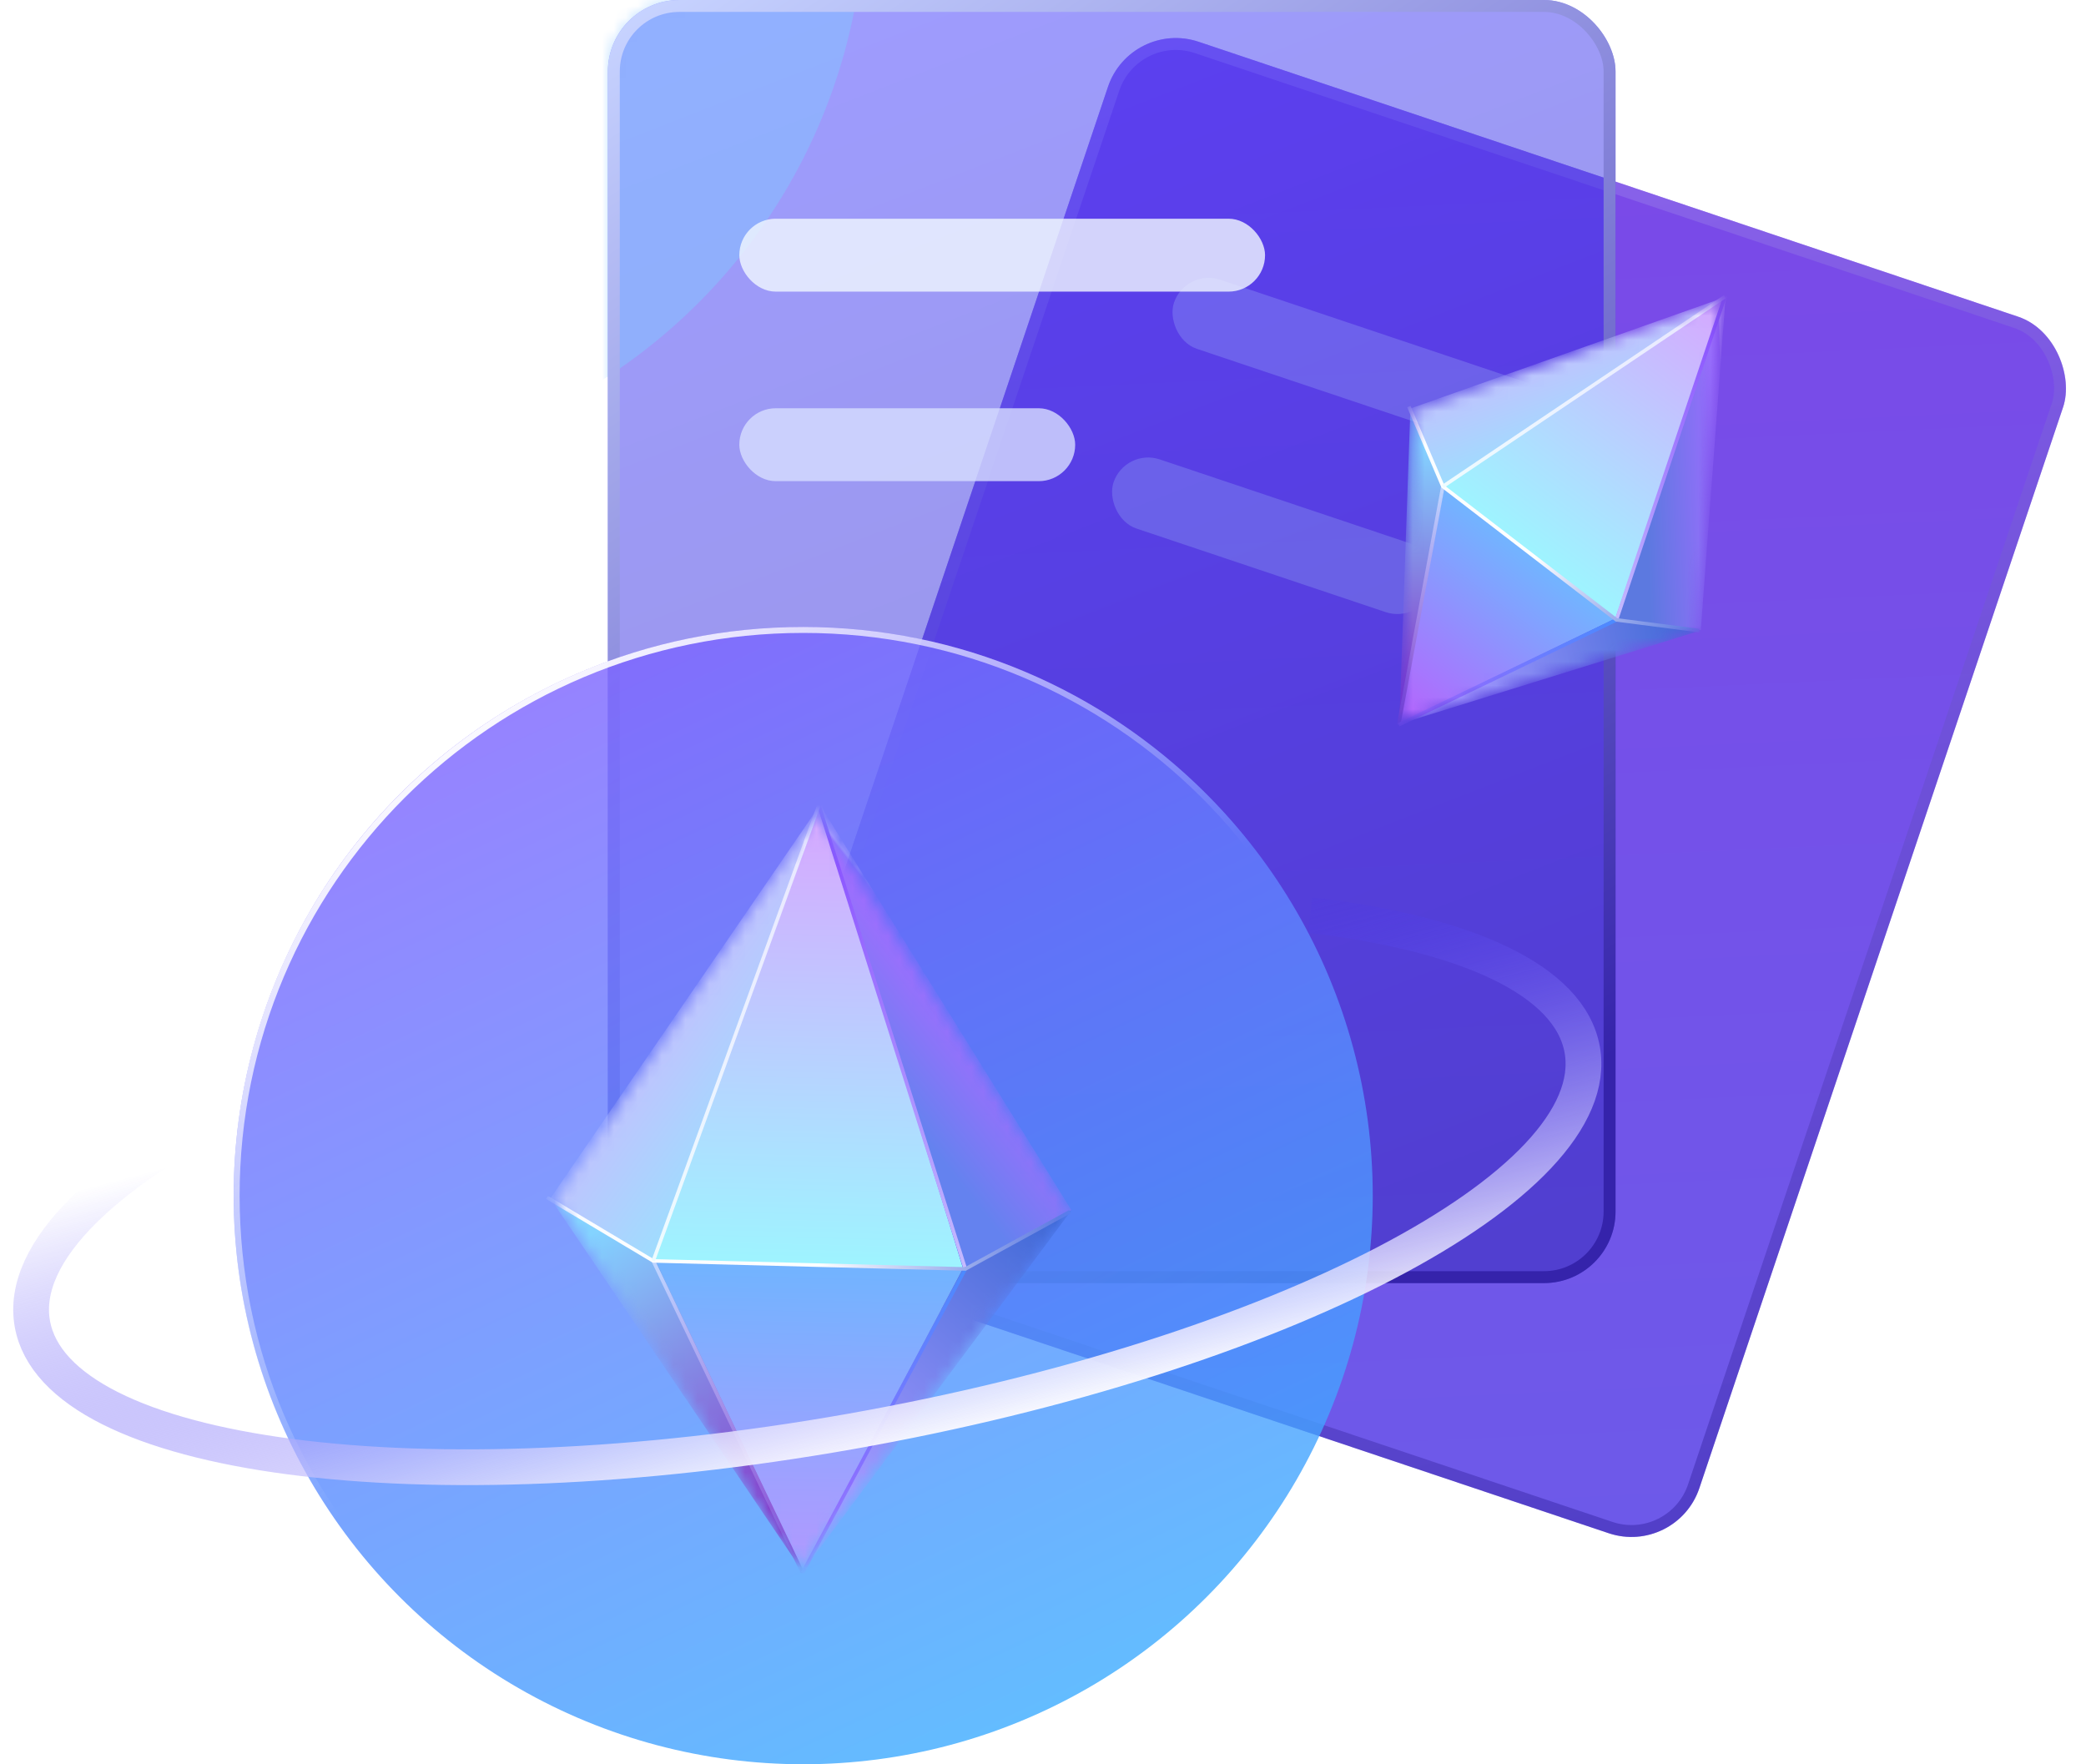 <svg width="175" height="148" viewBox="0 0 175 148" fill="none" xmlns="http://www.w3.org/2000/svg">
<g filter="url(#filter0_b_1776_1325)">
<rect width="84.521" height="107.654" rx="6" transform="matrix(0.948 0.318 -0.319 0.948 94.865 1.596)" fill="url(#paint0_linear_1776_1325)" fill-opacity="0.8"/>
</g>
<rect x="0.315" y="0.633" width="83.521" height="106.654" rx="5.5" transform="matrix(0.948 0.318 -0.319 0.948 95.083 1.529)" stroke="url(#paint1_linear_1776_1325)" stroke-opacity="0.4"/>
<g opacity="0.6" filter="url(#filter1_b_1776_1325)">
<rect width="44.098" height="6.117" rx="3.058" transform="matrix(0.948 0.318 -0.319 0.948 99.465 22.493)" fill="#CDD8FF" fill-opacity="0.8"/>
</g>
<g opacity="0.6" filter="url(#filter2_b_1776_1325)">
<rect width="28.174" height="6.117" rx="3.058" transform="matrix(0.948 0.318 -0.319 0.948 94.394 37.566)" fill="#C4DBFF" fill-opacity="0.8"/>
</g>
<g filter="url(#filter3_b_1776_1325)">
<rect x="50.996" width="84.535" height="107.636" rx="6" fill="url(#paint2_linear_1776_1325)" fill-opacity="0.5"/>
</g>
<mask id="mask0_1776_1325" style="mask-type:alpha" maskUnits="userSpaceOnUse" x="50" y="0" width="86" height="108">
<rect x="50.996" width="84.535" height="107.636" rx="6" fill="url(#paint3_linear_1776_1325)" fill-opacity="0.5"/>
</mask>
<g mask="url(#mask0_1776_1325)">
<g filter="url(#filter4_f_1776_1325)">
<ellipse cx="24.781" cy="-8.298" rx="47.781" ry="47.703" fill="#83C3FF"/>
</g>
</g>
<rect x="51.496" y="0.5" width="83.535" height="106.636" rx="5.5" stroke="url(#paint4_linear_1776_1325)"/>
<g filter="url(#filter5_b_1776_1325)">
<rect x="62.023" y="18.347" width="44.105" height="6.116" rx="3.058" fill="#F1F7FF" fill-opacity="0.8"/>
</g>
<g filter="url(#filter6_b_1776_1325)">
<rect x="62.022" y="34.248" width="28.178" height="6.116" rx="3.058" fill="#D7DDFF" fill-opacity="0.8"/>
</g>
<g filter="url(#filter7_b_1776_1325)">
<ellipse cx="67.382" cy="100.298" rx="47.781" ry="47.703" fill="url(#paint5_linear_1776_1325)" fill-opacity="0.8"/>
<path d="M114.913 100.298C114.913 126.504 93.633 147.75 67.382 147.75C41.131 147.75 19.852 126.504 19.852 100.298C19.852 74.091 41.131 52.845 67.382 52.845C93.633 52.845 114.913 74.091 114.913 100.298Z" stroke="url(#paint6_linear_1776_1325)" stroke-width="0.5"/>
</g>
<mask id="mask1_1776_1325" style="mask-type:alpha" maskUnits="userSpaceOnUse" x="46" y="68" width="44" height="64">
<path d="M46.598 100.661L68.487 68.264L89.764 101.645L67.072 131.479L46.598 100.661Z" fill="#D9D9D9"/>
</mask>
<g mask="url(#mask1_1776_1325)">
<path d="M54.802 105.776L68.912 67.355L80.793 106.403L54.802 105.776Z" fill="url(#paint7_linear_1776_1325)"/>
<path d="M46.169 100.532L68.912 67.355L54.802 105.776L46.169 100.532Z" fill="url(#paint8_linear_1776_1325)"/>
<path d="M89.889 101.526L68.676 67.35L80.793 106.403L89.889 101.526Z" fill="url(#paint9_linear_1776_1325)"/>
<path d="M80.987 106.45L68.697 67.549" stroke="url(#paint10_linear_1776_1325)" stroke-width="0.3"/>
<path d="M80.793 106.402L67.207 131.985L55.033 105.817L80.793 106.402Z" fill="url(#paint11_linear_1776_1325)"/>
<path d="M89.889 101.526L67.207 131.985L80.793 106.403L89.889 101.526Z" fill="url(#paint12_linear_1776_1325)"/>
<path d="M46.168 100.532L67.443 131.99L55.033 105.817L46.168 100.532Z" fill="url(#paint13_linear_1776_1325)"/>
<path d="M54.802 105.776L67.325 131.94" stroke="url(#paint14_linear_1776_1325)" stroke-width="0.3"/>
<path d="M80.987 106.45L67.325 131.94" stroke="url(#paint15_linear_1776_1325)" stroke-width="0.3"/>
<path d="M89.763 101.645L80.986 106.45L54.801 105.775L45.883 100.451" stroke="url(#paint16_linear_1776_1325)" stroke-width="0.3"/>
<path d="M54.801 105.776L68.697 67.549" stroke="url(#paint17_linear_1776_1325)" stroke-width="0.3"/>
</g>
<path d="M21.676 91.915C9.039 98.025 1.635 104.968 2.714 111.048C4.724 122.384 35.461 126.428 71.366 120.081C107.271 113.733 134.748 99.398 132.738 88.062C131.7 82.212 123.012 78.303 109.91 76.763" stroke="url(#paint18_linear_1776_1325)" stroke-width="3"/>
<mask id="mask2_1776_1325" style="mask-type:alpha" maskUnits="userSpaceOnUse" x="117" y="25" width="28" height="36">
<path d="M118.513 34.52L144.293 25.203L142.564 52.902L117.388 60.435L118.513 34.52Z" fill="#D9D9D9"/>
</mask>
<g mask="url(#mask2_1776_1325)">
<path d="M121.048 40.805L144.907 24.863L135.515 51.893L121.048 40.805Z" fill="url(#paint19_linear_1776_1325)"/>
<path d="M118.321 34.27L144.907 24.863L121.047 40.805L118.321 34.27Z" fill="url(#paint20_linear_1776_1325)"/>
<path d="M142.682 52.886L144.775 24.763L135.515 51.893L142.682 52.886Z" fill="url(#paint21_linear_1776_1325)"/>
<path d="M135.606 52L144.705 24.885" stroke="url(#paint22_linear_1776_1325)" stroke-width="0.3"/>
<path d="M135.515 51.893L117.254 60.778L121.161 40.925L135.515 51.893Z" fill="url(#paint23_linear_1776_1325)"/>
<path d="M142.682 52.886L117.254 60.778L135.515 51.893L142.682 52.886Z" fill="url(#paint24_linear_1776_1325)"/>
<path d="M118.321 34.27L117.385 60.879L121.161 40.925L118.321 34.27Z" fill="url(#paint25_linear_1776_1325)"/>
<path d="M121.048 40.805L117.339 60.801" stroke="url(#paint26_linear_1776_1325)" stroke-width="0.3"/>
<path d="M135.607 52L117.34 60.801" stroke="url(#paint27_linear_1776_1325)" stroke-width="0.3"/>
<path d="M142.563 52.902L135.606 52L121.048 40.805L118.193 34.106" stroke="url(#paint28_linear_1776_1325)" stroke-width="0.3"/>
<path d="M121.048 40.805L144.706 24.884" stroke="url(#paint29_linear_1776_1325)" stroke-width="0.3"/>
</g>
<defs>
<filter id="filter0_b_1776_1325" x="52.133" y="-6.81" width="131.27" height="145.719" filterUnits="userSpaceOnUse" color-interpolation-filters="sRGB">
<feFlood flood-opacity="0" result="BackgroundImageFix"/>
<feGaussianBlur in="BackgroundImageFix" stdDeviation="5"/>
<feComposite in2="SourceAlpha" operator="in" result="effect1_backgroundBlur_1776_1325"/>
<feBlend mode="normal" in="SourceGraphic" in2="effect1_backgroundBlur_1776_1325" result="shape"/>
</filter>
<filter id="filter1_b_1776_1325" x="88.328" y="13.306" width="62.131" height="38.193" filterUnits="userSpaceOnUse" color-interpolation-filters="sRGB">
<feFlood flood-opacity="0" result="BackgroundImageFix"/>
<feGaussianBlur in="BackgroundImageFix" stdDeviation="5"/>
<feComposite in2="SourceAlpha" operator="in" result="effect1_backgroundBlur_1776_1325"/>
<feBlend mode="normal" in="SourceGraphic" in2="effect1_backgroundBlur_1776_1325" result="shape"/>
</filter>
<filter id="filter2_b_1776_1325" x="83.258" y="28.379" width="47.033" height="33.13" filterUnits="userSpaceOnUse" color-interpolation-filters="sRGB">
<feFlood flood-opacity="0" result="BackgroundImageFix"/>
<feGaussianBlur in="BackgroundImageFix" stdDeviation="5"/>
<feComposite in2="SourceAlpha" operator="in" result="effect1_backgroundBlur_1776_1325"/>
<feBlend mode="normal" in="SourceGraphic" in2="effect1_backgroundBlur_1776_1325" result="shape"/>
</filter>
<filter id="filter3_b_1776_1325" x="40.996" y="-10" width="104.535" height="127.636" filterUnits="userSpaceOnUse" color-interpolation-filters="sRGB">
<feFlood flood-opacity="0" result="BackgroundImageFix"/>
<feGaussianBlur in="BackgroundImageFix" stdDeviation="5"/>
<feComposite in2="SourceAlpha" operator="in" result="effect1_backgroundBlur_1776_1325"/>
<feBlend mode="normal" in="SourceGraphic" in2="effect1_backgroundBlur_1776_1325" result="shape"/>
</filter>
<filter id="filter4_f_1776_1325" x="-88" y="-121" width="225.561" height="225.405" filterUnits="userSpaceOnUse" color-interpolation-filters="sRGB">
<feFlood flood-opacity="0" result="BackgroundImageFix"/>
<feBlend mode="normal" in="SourceGraphic" in2="BackgroundImageFix" result="shape"/>
<feGaussianBlur stdDeviation="32.5" result="effect1_foregroundBlur_1776_1325"/>
</filter>
<filter id="filter5_b_1776_1325" x="52.023" y="8.347" width="64.106" height="26.116" filterUnits="userSpaceOnUse" color-interpolation-filters="sRGB">
<feFlood flood-opacity="0" result="BackgroundImageFix"/>
<feGaussianBlur in="BackgroundImageFix" stdDeviation="5"/>
<feComposite in2="SourceAlpha" operator="in" result="effect1_backgroundBlur_1776_1325"/>
<feBlend mode="normal" in="SourceGraphic" in2="effect1_backgroundBlur_1776_1325" result="shape"/>
</filter>
<filter id="filter6_b_1776_1325" x="52.022" y="24.248" width="48.178" height="26.116" filterUnits="userSpaceOnUse" color-interpolation-filters="sRGB">
<feFlood flood-opacity="0" result="BackgroundImageFix"/>
<feGaussianBlur in="BackgroundImageFix" stdDeviation="5"/>
<feComposite in2="SourceAlpha" operator="in" result="effect1_backgroundBlur_1776_1325"/>
<feBlend mode="normal" in="SourceGraphic" in2="effect1_backgroundBlur_1776_1325" result="shape"/>
</filter>
<filter id="filter7_b_1776_1325" x="16.602" y="49.595" width="101.561" height="101.405" filterUnits="userSpaceOnUse" color-interpolation-filters="sRGB">
<feFlood flood-opacity="0" result="BackgroundImageFix"/>
<feGaussianBlur in="BackgroundImageFix" stdDeviation="1.5"/>
<feComposite in2="SourceAlpha" operator="in" result="effect1_backgroundBlur_1776_1325"/>
<feBlend mode="normal" in="SourceGraphic" in2="effect1_backgroundBlur_1776_1325" result="shape"/>
</filter>
<linearGradient id="paint0_linear_1776_1325" x1="28.174" y1="-5.505" x2="72.172" y2="107.693" gradientUnits="userSpaceOnUse">
<stop stop-color="#5A1AE2"/>
<stop offset="1" stop-color="#4930E4"/>
</linearGradient>
<linearGradient id="paint1_linear_1776_1325" x1="3.675" y1="-1.01828e-07" x2="75.204" y2="107.74" gradientUnits="userSpaceOnUse">
<stop stop-color="#B49CFD"/>
<stop offset="1" stop-color="#2B1A96"/>
</linearGradient>
<linearGradient id="paint2_linear_1776_1325" x1="79.174" y1="-5.504" x2="123.154" y2="107.685" gradientUnits="userSpaceOnUse">
<stop stop-color="#3E3AFF"/>
<stop offset="1" stop-color="#3227B7"/>
</linearGradient>
<linearGradient id="paint3_linear_1776_1325" x1="79.174" y1="-5.504" x2="123.154" y2="107.685" gradientUnits="userSpaceOnUse">
<stop stop-color="#3E3AFF"/>
<stop offset="1" stop-color="#090074"/>
</linearGradient>
<linearGradient id="paint4_linear_1776_1325" x1="54.672" y1="-1.01811e-07" x2="126.18" y2="107.744" gradientUnits="userSpaceOnUse">
<stop stop-color="#C7D3FF"/>
<stop offset="0.915" stop-color="#3523AB"/>
</linearGradient>
<linearGradient id="paint5_linear_1776_1325" x1="44.499" y1="53" x2="119.762" y2="212.112" gradientUnits="userSpaceOnUse">
<stop offset="0" stop-color="#7F60FF"/>
<stop offset="0.802" stop-color="#21CAFF"/>
</linearGradient>
<linearGradient id="paint6_linear_1776_1325" x1="36.499" y1="60.5" x2="95.999" y2="141.5" gradientUnits="userSpaceOnUse">
<stop stop-color="white"/>
<stop offset="0.487" stop-color="white" stop-opacity="0"/>
</linearGradient>
<linearGradient id="paint7_linear_1776_1325" x1="68.794" y1="67.353" x2="67.913" y2="106.11" gradientUnits="userSpaceOnUse">
<stop stop-color="#D8A6FF"/>
<stop offset="1" stop-color="#9EF4FF"/>
</linearGradient>
<linearGradient id="paint8_linear_1776_1325" x1="32.545" y1="90.343" x2="56.275" y2="107.37" gradientUnits="userSpaceOnUse">
<stop offset="0.444" stop-color="#CBBAFE"/>
<stop offset="0.96" stop-color="#9CDFFE"/>
</linearGradient>
<linearGradient id="paint9_linear_1776_1325" x1="84.575" y1="88.876" x2="77.019" y2="94.814" gradientUnits="userSpaceOnUse">
<stop stop-color="#D1B7FE"/>
<stop offset="0.021" stop-color="#A46CFF"/>
<stop offset="1" stop-color="#6482EF"/>
</linearGradient>
<linearGradient id="paint10_linear_1776_1325" x1="71.906" y1="69.803" x2="91.907" y2="99.65" gradientUnits="userSpaceOnUse">
<stop stop-color="#8A52FF"/>
<stop offset="1" stop-color="#C6BCFF"/>
<stop offset="1" stop-color="white"/>
</linearGradient>
<linearGradient id="paint11_linear_1776_1325" x1="67.325" y1="131.988" x2="67.913" y2="106.11" gradientUnits="userSpaceOnUse">
<stop stop-color="#B398FF"/>
<stop offset="0.977" stop-color="#73B3FF"/>
</linearGradient>
<linearGradient id="paint12_linear_1776_1325" x1="75.174" y1="128.019" x2="93.673" y2="106.695" gradientUnits="userSpaceOnUse">
<stop stop-color="#A398FF"/>
<stop offset="1" stop-color="#3F69D6"/>
</linearGradient>
<linearGradient id="paint13_linear_1776_1325" x1="64.177" y1="129.675" x2="48.01" y2="104.623" gradientUnits="userSpaceOnUse">
<stop stop-color="#8533C6"/>
<stop offset="1" stop-color="#84D3FF"/>
</linearGradient>
<linearGradient id="paint14_linear_1776_1325" x1="67.578" y1="132.402" x2="47.866" y2="113.893" gradientUnits="userSpaceOnUse">
<stop stop-color="#833ACE"/>
<stop offset="1" stop-color="#BED4FF"/>
</linearGradient>
<linearGradient id="paint15_linear_1776_1325" x1="67.578" y1="132.402" x2="70.728" y2="104.259" gradientUnits="userSpaceOnUse">
<stop stop-color="#A862FF"/>
<stop offset="1" stop-color="#478CFF"/>
</linearGradient>
<linearGradient id="paint16_linear_1776_1325" x1="48.149" y1="98.01" x2="89.048" y2="101.436" gradientUnits="userSpaceOnUse">
<stop stop-color="#FAFDFF"/>
<stop offset="0.513" stop-color="white"/>
<stop offset="1" stop-color="#5D7AE1"/>
</linearGradient>
<linearGradient id="paint17_linear_1776_1325" x1="68.906" y1="66.835" x2="70.167" y2="105.748" gradientUnits="userSpaceOnUse">
<stop stop-color="#E9E6FF"/>
<stop offset="1" stop-color="#EEFCFF"/>
</linearGradient>
<linearGradient id="paint18_linear_1776_1325" x1="75.5" y1="122.314" x2="65.576" y2="84.389" gradientUnits="userSpaceOnUse">
<stop offset="0" stop-color="white"/>
<stop offset="1" stop-color="#2E1BF5" stop-opacity="0"/>
</linearGradient>
<linearGradient id="paint19_linear_1776_1325" x1="144.841" y1="24.813" x2="128.339" y2="46.409" gradientUnits="userSpaceOnUse">
<stop stop-color="#D8A6FF"/>
<stop offset="1" stop-color="#9EF4FF"/>
</linearGradient>
<linearGradient id="paint20_linear_1776_1325" x1="114.809" y1="22.871" x2="121.224" y2="42.317" gradientUnits="userSpaceOnUse">
<stop offset="0.444" stop-color="#CBBAFE"/>
<stop offset="0.96" stop-color="#9CDFFE"/>
</linearGradient>
<linearGradient id="paint21_linear_1776_1325" x1="144.894" y1="43.524" x2="138.161" y2="43.768" gradientUnits="userSpaceOnUse">
<stop stop-color="#D1B7FE"/>
<stop offset="0.021" stop-color="#9F6CFF"/>
<stop offset="1" stop-color="#5C79E0"/>
</linearGradient>
<linearGradient id="paint22_linear_1776_1325" x1="145.593" y1="27.487" x2="144.601" y2="52.657" gradientUnits="userSpaceOnUse">
<stop stop-color="#8A52FF"/>
<stop offset="1" stop-color="#C6BCFF"/>
<stop offset="1" stop-color="white"/>
</linearGradient>
<linearGradient id="paint23_linear_1776_1325" x1="117.319" y1="60.828" x2="128.338" y2="46.409" gradientUnits="userSpaceOnUse">
<stop stop-color="#B861FD"/>
<stop offset="0.977" stop-color="#73B3FF"/>
</linearGradient>
<linearGradient id="paint24_linear_1776_1325" x1="123.405" y1="61.821" x2="142.691" y2="57.377" gradientUnits="userSpaceOnUse">
<stop stop-color="#A398FF"/>
<stop offset="1" stop-color="#3F69D6"/>
</linearGradient>
<linearGradient id="paint25_linear_1776_1325" x1="116.491" y1="58.218" x2="117.675" y2="37.348" gradientUnits="userSpaceOnUse">
<stop stop-color="#8533C6"/>
<stop offset="1" stop-color="#84D3FF"/>
</linearGradient>
<linearGradient id="paint26_linear_1776_1325" x1="117.291" y1="61.167" x2="113.766" y2="42.541" gradientUnits="userSpaceOnUse">
<stop stop-color="#833ACE"/>
<stop offset="1" stop-color="#BED4FF"/>
</linearGradient>
<linearGradient id="paint27_linear_1776_1325" x1="117.292" y1="61.167" x2="130.699" y2="46.522" gradientUnits="userSpaceOnUse">
<stop stop-color="#A862FF"/>
<stop offset="1" stop-color="#478CFF"/>
</linearGradient>
<linearGradient id="paint28_linear_1776_1325" x1="120.485" y1="33.659" x2="142.244" y2="52.488" gradientUnits="userSpaceOnUse">
<stop stop-color="#FAFDFF"/>
<stop offset="0.513" stop-color="white"/>
<stop offset="1" stop-color="#5D7AE1"/>
</linearGradient>
<linearGradient id="paint29_linear_1776_1325" x1="145.119" y1="24.566" x2="129.766" y2="47.134" gradientUnits="userSpaceOnUse">
<stop stop-color="#E9E6FF"/>
<stop offset="1" stop-color="#EEFCFF"/>
</linearGradient>
</defs>
</svg>
